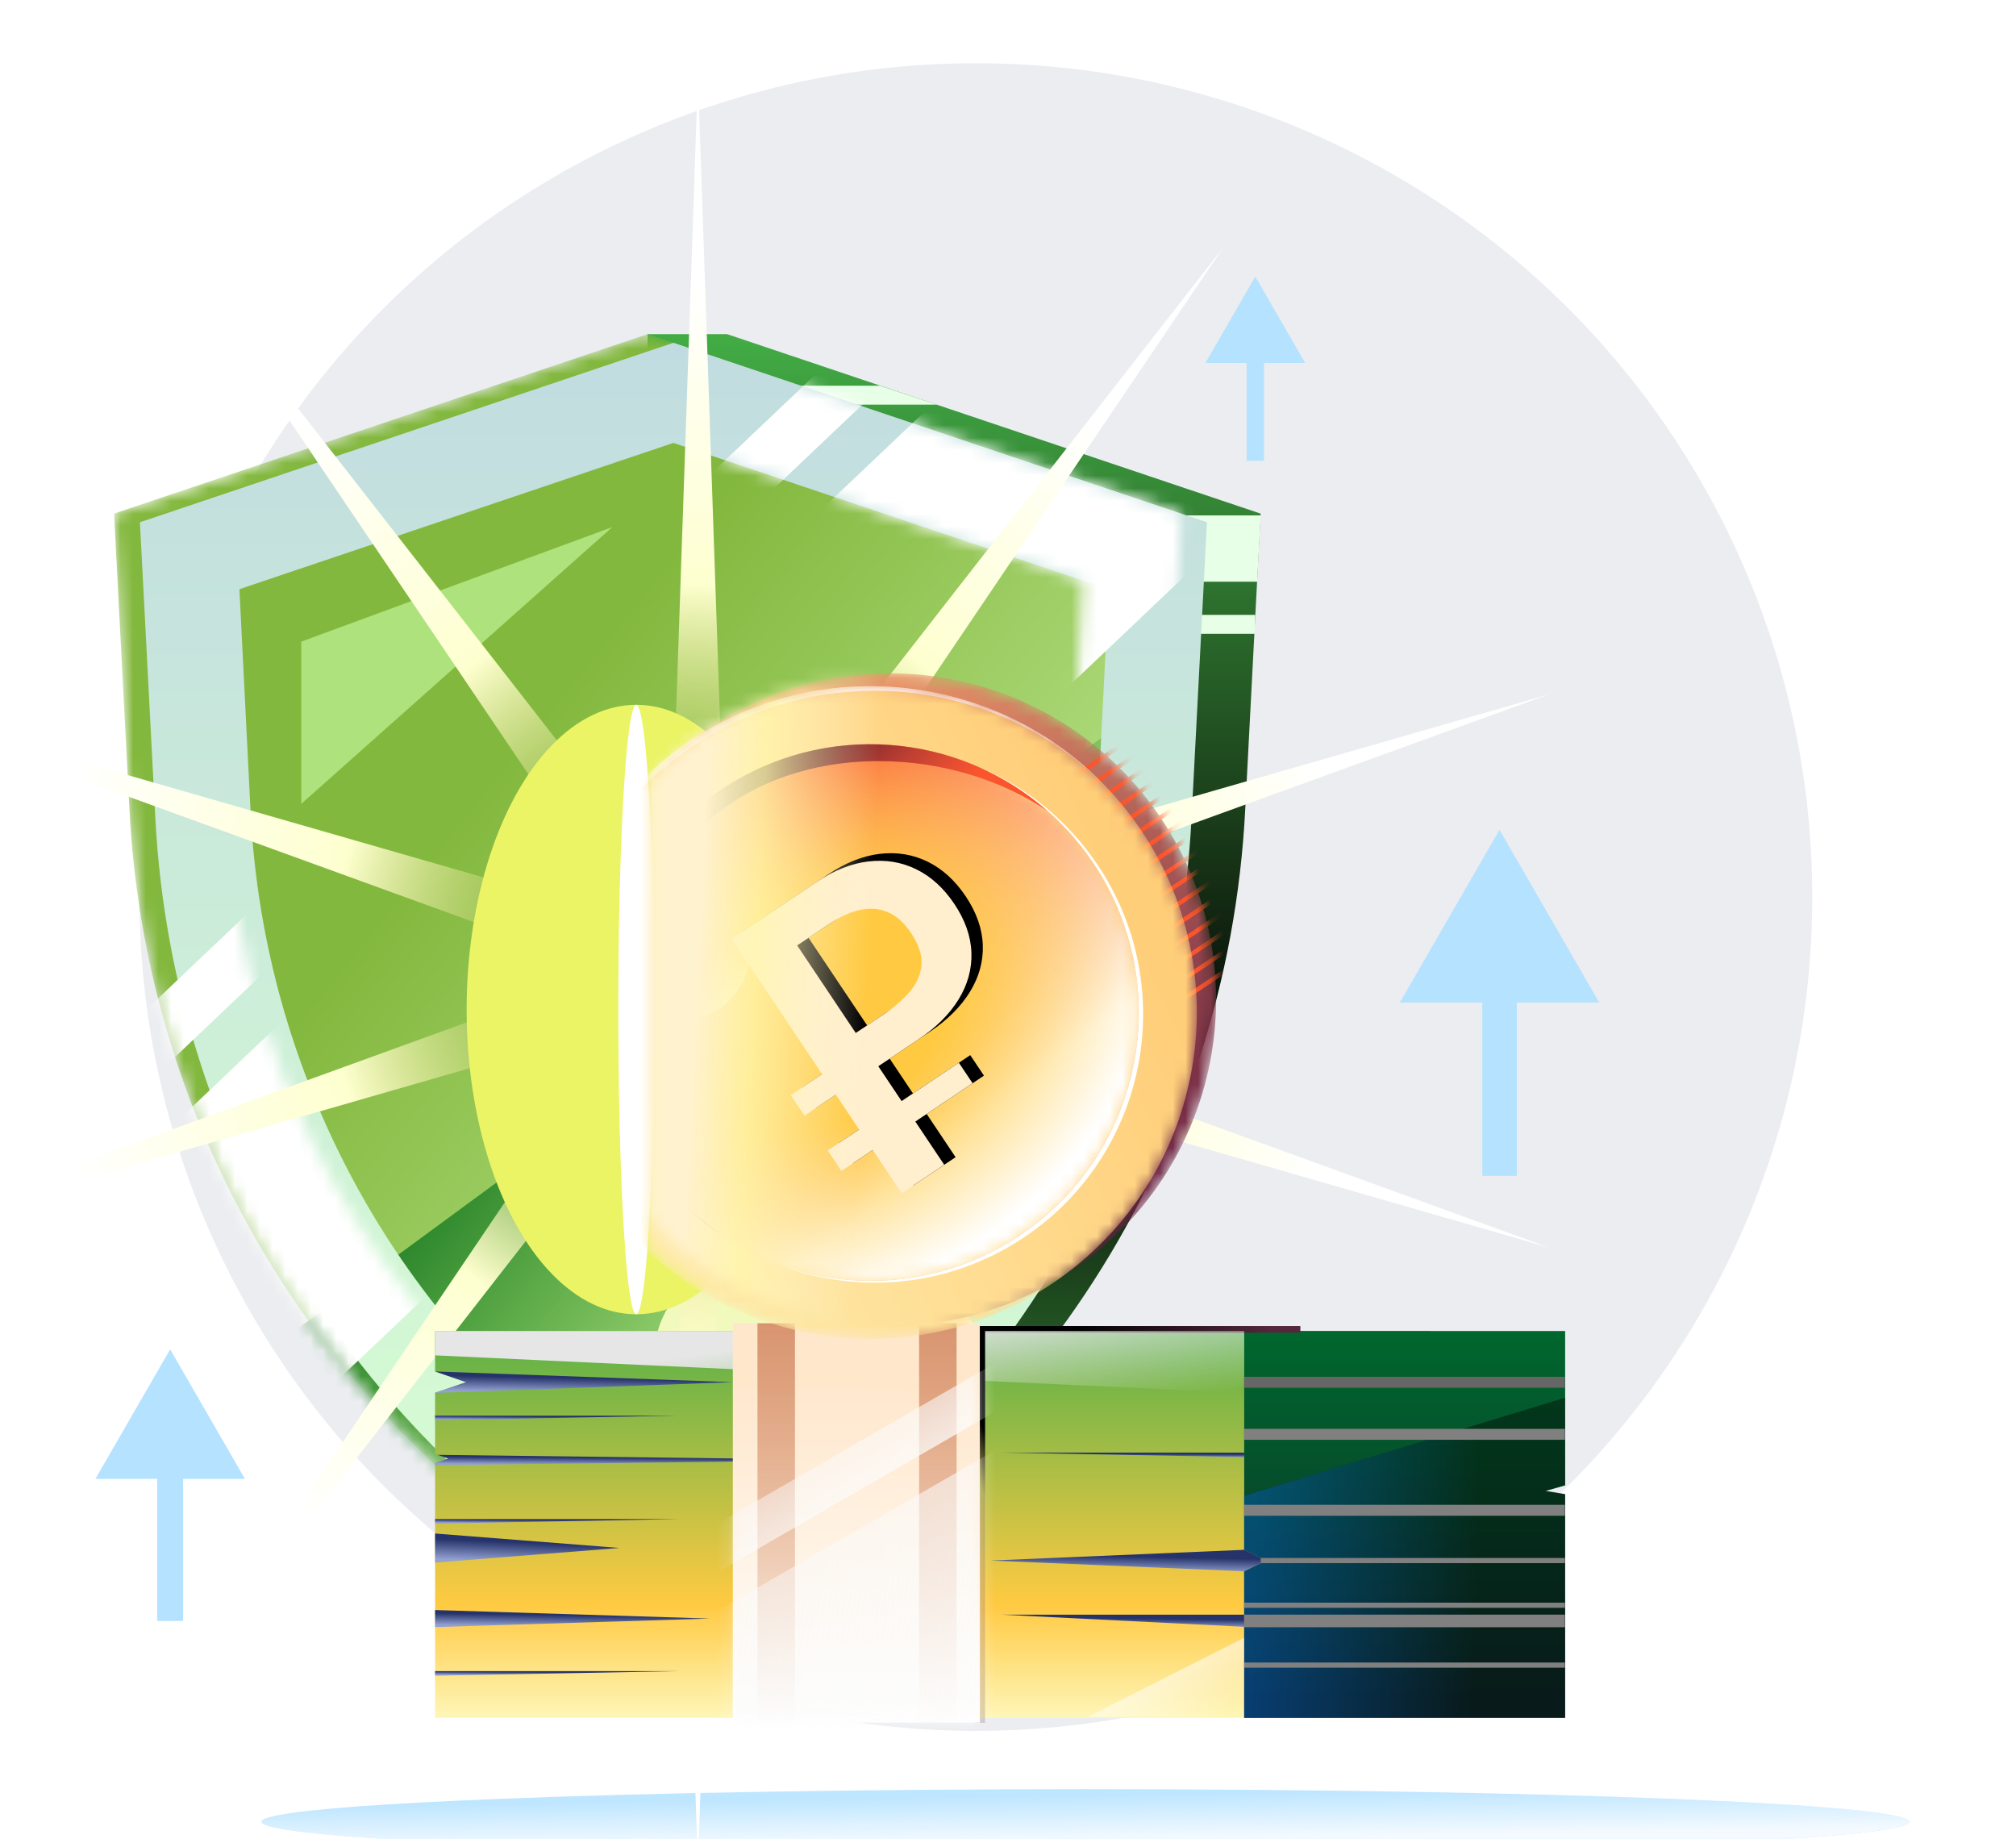 <svg width="159" height="145" viewBox="0 0 159 145" fill="none" xmlns="http://www.w3.org/2000/svg">
<g clip-path="url(#clip0_1976_22988)">
<ellipse cx="76.966" cy="70.733" rx="65.966" ry="65.749" fill="#EBEDF0"/>
<g filter="url(#filter0_f_1976_22988)">
<path d="M85.6 146.223C121.49 146.223 150.584 145.071 150.584 143.651C150.584 142.23 121.49 141.079 85.6 141.079C49.711 141.079 20.617 142.23 20.617 143.651C20.617 145.071 49.711 146.223 85.6 146.223Z" fill="#BEE6FF"/>
<path d="M85.6 146.223C121.49 146.223 150.584 145.071 150.584 143.651C150.584 142.23 121.49 141.079 85.6 141.079C49.711 141.079 20.617 142.23 20.617 143.651C20.617 145.071 49.711 146.223 85.6 146.223Z" fill="url(#paint0_linear_1976_22988)"/>
</g>
<g filter="url(#filter1_f_1976_22988)">
<path d="M99.002 21.808L95.07 28.618L102.934 28.618L99.002 21.808ZM99.683 36.329L99.683 27.937L98.321 27.937L98.321 36.329L99.683 36.329Z" fill="#B5E2FF"/>
</g>
<path d="M13.42 106.398L7.523 116.614L19.318 116.614L13.42 106.398ZM14.442 127.813L14.442 115.592L12.399 115.592L12.399 127.813L14.442 127.813Z" fill="#B5E2FF"/>
<path d="M118.267 65.431L110.403 79.052L126.13 79.052L118.267 65.431ZM119.629 92.721L119.629 77.69L116.905 77.69L116.905 92.721L119.629 92.721Z" fill="#B5E2FF"/>
<path d="M57.347 26.349H51.072V29.478L15.269 40.499L16.483 63.803C17.698 87.06 32.485 108.216 51.072 121.572V127.316H57.347C81.304 114.894 96.856 90.749 98.21 63.803L99.424 40.499L57.347 26.349Z" fill="url(#paint1_linear_1976_22988)"/>
<path d="M40.86 31.906H73.877L69.394 30.412H45.297L40.86 31.906Z" fill="#E7FFE7"/>
<path d="M38.575 113.539C40.397 115.361 42.311 117.089 44.366 118.77H70.379C72.387 117.135 74.302 115.361 76.17 113.539H38.575Z" fill="#E7FFE7"/>
<path d="M41.429 40.639V45.87H99.151L99.431 40.639H41.429Z" fill="#E7FFE7"/>
<path d="M64.122 123.347C64.869 122.88 65.569 122.366 66.317 121.853H48.01V123.347H64.122Z" fill="#E7FFE7"/>
<path d="M49.032 48.485V49.979H98.956L99.002 48.485H49.032Z" fill="#E7FFE7"/>
<mask id="mask0_1976_22988" style="mask-type:alpha" maskUnits="userSpaceOnUse" x="8" y="26" width="86" height="102">
<path d="M51.071 127.316C75.029 114.894 90.58 90.749 91.935 63.803L93.149 40.499L51.071 26.349L8.994 40.499L10.208 63.803C11.562 90.749 27.16 114.894 51.071 127.316Z" fill="#42AB44"/>
</mask>
<g mask="url(#mask0_1976_22988)">
<path d="M51.071 127.316C75.029 114.894 90.58 90.749 91.935 63.803L93.149 40.499L51.071 26.349L8.994 40.499L10.208 63.803C11.562 90.749 27.16 114.894 51.071 127.316Z" fill="url(#paint2_linear_1976_22988)"/>
<g style="mix-blend-mode:screen">
<path d="M89.876 79.354L94.641 52.475L14.998 110.997L57.347 135.428L89.876 79.354Z" fill="url(#paint3_linear_1976_22988)"/>
</g>
</g>
<g filter="url(#filter2_d_1976_22988)">
<path d="M51.071 34.241L85.396 45.776L84.509 63.429C83.902 75.338 80.166 86.92 73.721 96.961C67.977 105.881 60.224 113.353 51.117 118.77C42.011 113.353 34.258 105.881 28.514 96.961C22.07 86.92 18.333 75.338 17.726 63.429L16.839 45.776L51.071 34.241ZM51.071 26.349L8.993 40.499L10.207 63.803C11.608 90.703 27.16 114.894 51.071 127.316C75.028 114.894 90.58 90.749 91.934 63.803L93.148 40.499L51.071 26.349Z" fill="url(#paint4_linear_1976_22988)"/>
</g>
<g filter="url(#filter3_f_1976_22988)">
<path d="M23.758 50.593V63.388L48.293 41.562L23.758 50.593Z" fill="#ADE27C"/>
</g>
<g filter="url(#filter4_f_1976_22988)">
<path d="M51.601 106.977V114.546L76.135 92.72L56.504 99.947C53.558 101.031 51.601 103.837 51.601 106.977Z" fill="#F2F9BD"/>
</g>
<mask id="mask1_1976_22988" style="mask-type:alpha" maskUnits="userSpaceOnUse" x="8" y="26" width="86" height="102">
<path d="M51.071 34.241L85.397 45.776L84.509 63.429C83.902 75.338 80.166 86.92 73.721 96.961C67.977 105.881 60.225 113.353 51.118 118.77C42.011 113.353 34.259 105.881 28.515 96.961C22.07 86.92 18.334 75.338 17.727 63.429L16.839 45.776L51.071 34.241ZM51.071 26.349L8.994 40.499L10.208 63.803C11.609 90.703 27.16 114.894 51.071 127.316C75.029 114.894 90.58 90.749 91.935 63.803L93.149 40.499L51.071 26.349Z" fill="url(#paint5_linear_1976_22988)"/>
</mask>
<g mask="url(#mask1_1976_22988)">
<rect x="73.102" y="21.19" width="4.27" height="94.084" transform="rotate(46.501 73.102 21.19)" fill="white"/>
<rect x="81.867" y="23.975" width="23.526" height="109.845" transform="rotate(46.501 81.867 23.975)" fill="white"/>
</g>
<g style="mix-blend-mode:overlay" filter="url(#filter5_f_1976_22988)">
<path d="M55.044 6L57.234 69.84L96.509 19.465L60.744 72.404L122.145 54.758L62.088 76.56L122.145 98.363L60.744 80.692L96.509 133.631L57.234 83.255L55.044 147.096L52.854 83.255L13.579 133.631L49.344 80.692L-12.057 98.363L47.976 76.56L-12.057 54.758L49.344 72.404L13.579 19.465L52.854 69.84L55.044 6Z" fill="url(#paint6_radial_1976_22988)"/>
</g>
<path d="M34.314 104.951V108.142L36.765 108.988L34.314 109.818V114.653L35.36 115.011L34.314 115.369V135.456H112.738V104.951H34.314Z" fill="url(#paint7_linear_1976_22988)"/>
<g style="mix-blend-mode:multiply">
<path d="M34.314 123.214V120.919L48.858 122.059L34.314 123.214Z" fill="url(#paint8_linear_1976_22988)"/>
</g>
<g style="mix-blend-mode:multiply">
<path d="M34.314 128.299V126.953L55.985 127.626L34.314 128.299Z" fill="url(#paint9_linear_1976_22988)"/>
</g>
<path d="M123.441 135.456H98.127V123.898L99.876 123.052L98.127 122.206V104.951H123.441V117.125L121.883 117.569L123.441 117.825V135.456Z" fill="url(#paint10_linear_1976_22988)"/>
<path d="M102.558 104.56H77.261V105.086H102.558V104.56Z" fill="url(#paint11_linear_1976_22988)"/>
<g style="mix-blend-mode:hard-light">
<path d="M98.128 104.951H34.314V106.872L98.128 109.834V104.951Z" fill="url(#paint12_linear_1976_22988)"/>
</g>
<path d="M98.127 135.374V129.143L85.812 135.374H98.127Z" fill="url(#paint13_linear_1976_22988)"/>
<path d="M77.693 135.846V104.56H76.827V135.846H77.693Z" fill="url(#paint14_linear_1976_22988)"/>
<g style="mix-blend-mode:multiply">
<path d="M34.314 108.141L36.765 108.988L34.314 109.818V109.834L57.797 108.988L34.314 108.141Z" fill="url(#paint15_linear_1976_22988)"/>
</g>
<g style="mix-blend-mode:multiply">
<path d="M98.126 122.206L99.874 123.052L98.126 123.882V123.898L78.124 123.052L98.126 122.206Z" fill="url(#paint16_linear_1976_22988)"/>
</g>
<g style="mix-blend-mode:multiply">
<path d="M34.51 114.718L35.36 115.011L34.314 115.369V115.532L67.945 115.125L34.51 114.718Z" fill="url(#paint17_linear_1976_22988)"/>
</g>
<g style="mix-blend-mode:multiply">
<path d="M34.314 111.983V111.625H53.499L34.314 111.983Z" fill="url(#paint18_linear_1976_22988)"/>
</g>
<g style="mix-blend-mode:multiply">
<path d="M98.128 114.897V114.539H78.96L98.128 114.897Z" fill="url(#paint19_linear_1976_22988)"/>
</g>
<g style="mix-blend-mode:multiply">
<path d="M98.128 128.277V127.317H78.96L98.128 128.277Z" fill="url(#paint20_linear_1976_22988)"/>
</g>
<g style="mix-blend-mode:multiply">
<path d="M34.314 120.139V119.781H53.499L34.314 120.139Z" fill="url(#paint21_linear_1976_22988)"/>
</g>
<g style="mix-blend-mode:multiply">
<path d="M34.314 132.131V131.772H53.499L34.314 132.131Z" fill="url(#paint22_linear_1976_22988)"/>
</g>
<path d="M77.278 104.342H57.798V135.83H77.278V104.342Z" fill="url(#paint23_linear_1976_22988)"/>
<path d="M62.699 104.342H59.741V135.83H62.699V104.342Z" fill="url(#paint24_linear_1976_22988)"/>
<path d="M75.446 104.342H72.488V135.83H75.446V104.342Z" fill="url(#paint25_linear_1976_22988)"/>
<g opacity="0.4">
<path d="M123.441 110.209L98.127 117.941V122.205L99.876 123.052L98.127 123.898V135.456H123.441V117.808L121.912 117.545L123.441 117.107V110.209Z" fill="black"/>
<path d="M123.441 110.209L98.127 117.941V122.205L99.876 123.052L98.127 123.898V135.456H123.441V117.808L121.912 117.545L123.441 117.107V110.209Z" fill="url(#paint26_linear_1976_22988)"/>
</g>
<mask id="mask2_1976_22988" style="mask-type:alpha" maskUnits="userSpaceOnUse" x="57" y="104" width="21" height="32">
<path d="M77.275 104.104H57.796V135.83H77.275V104.104Z" fill="url(#paint27_linear_1976_22988)"/>
</mask>
<g mask="url(#mask2_1976_22988)">
<rect x="6.726" y="148.961" width="119.399" height="3.315" transform="rotate(-30.027 6.726 148.961)" fill="url(#paint28_linear_1976_22988)"/>
<rect x="8.559" y="154.771" width="119.399" height="22.209" transform="rotate(-30.027 8.559 154.771)" fill="url(#paint29_linear_1976_22988)"/>
</g>
<g style="mix-blend-mode:multiply">
<path d="M123.424 127.317H98.127V128.31H123.424V127.317Z" fill="#808080"/>
</g>
<g style="mix-blend-mode:multiply">
<path d="M123.424 131.093H98.127V131.5H123.424V131.093Z" fill="#808080"/>
</g>
<g style="mix-blend-mode:multiply">
<path d="M123.424 126.372H98.127V126.779H123.424V126.372Z" fill="#808080"/>
</g>
<g style="mix-blend-mode:multiply">
<path d="M123.424 122.849H99.43V123.256H123.424V122.849Z" fill="#808080"/>
</g>
<g style="mix-blend-mode:multiply">
<path d="M123.424 118.657H98.127V119.52H123.424V118.657Z" fill="#808080"/>
</g>
<g style="mix-blend-mode:multiply">
<path d="M123.424 112.667H98.127V113.529H123.424V112.667Z" fill="#808080"/>
</g>
<g style="mix-blend-mode:multiply">
<path d="M123.424 108.565H98.127V109.427H123.424V108.565Z" fill="#666666"/>
</g>
<g style="mix-blend-mode:color-dodge" filter="url(#filter6_f_1976_22988)">
<ellipse cx="50.181" cy="79.604" rx="13.378" ry="24.029" fill="#EBF465"/>
</g>
<g filter="url(#filter7_d_1976_22988)">
<ellipse cx="50.181" cy="79.604" rx="1.418" ry="24.029" fill="white"/>
</g>
<mask id="mask3_1976_22988" style="mask-type:alpha" maskUnits="userSpaceOnUse" x="51" y="41" width="64" height="72">
<rect x="51.07" y="41.562" width="63.395" height="71.277" fill="#D9D9D9"/>
</mask>
<g mask="url(#mask3_1976_22988)">
<mask id="mask4_1976_22988" style="mask-type:alpha" maskUnits="userSpaceOnUse" x="44" y="53" width="52" height="52">
<path d="M84.491 100.206C96.301 92.304 99.469 76.324 91.567 64.514C83.666 52.704 67.686 49.536 55.876 57.438C44.066 65.34 40.898 81.32 48.8 93.129C56.702 104.939 72.681 108.108 84.491 100.206Z" fill="white"/>
</mask>
<g mask="url(#mask4_1976_22988)">
<path d="M84.491 100.206C96.301 92.304 99.469 76.324 91.567 64.514C83.666 52.704 67.686 49.536 55.876 57.438C44.066 65.34 40.898 81.32 48.8 93.129C56.702 104.939 72.681 108.108 84.491 100.206Z" fill="url(#paint30_linear_1976_22988)"/>
<path fill-rule="evenodd" clip-rule="evenodd" d="M82.684 62.807L91.015 57.233L90.822 56.945L82.492 62.519L82.684 62.807ZM83.402 63.879L91.732 58.306L91.54 58.018L83.209 63.592L83.402 63.879ZM92.45 59.378L84.12 64.952L83.927 64.664L92.257 59.09L92.45 59.378ZM84.837 66.024L93.168 60.451L92.975 60.163L84.644 65.737L84.837 66.024ZM93.885 61.523L85.555 67.097L85.362 66.809L93.693 61.235L93.885 61.523ZM86.272 68.169L94.603 62.596L94.41 62.308L86.08 67.882L86.272 68.169ZM95.32 63.668L86.99 69.242L86.797 68.954L95.128 63.38L95.32 63.668ZM87.707 70.315L96.038 64.741L95.846 64.453L87.515 70.027L87.707 70.315ZM96.756 65.813L88.425 71.387L88.233 71.099L96.563 65.525L96.756 65.813ZM89.143 72.46L97.473 66.886L97.281 66.598L88.95 72.172L89.143 72.46ZM98.191 67.958L89.86 73.532L89.668 73.244L97.998 67.671L98.191 67.958ZM90.578 74.605L98.909 69.031L98.716 68.743L90.385 74.317L90.578 74.605ZM99.626 70.103L91.296 75.677L91.103 75.389L99.434 69.816L99.626 70.103ZM92.013 76.75L100.344 71.176L100.151 70.888L91.821 76.462L92.013 76.75ZM101.061 72.249L92.731 77.822L92.538 77.535L100.869 71.961L101.061 72.249ZM93.448 78.895L101.779 73.321L101.586 73.033L93.256 78.607L93.448 78.895Z" fill="#FA552D"/>
</g>
<mask id="mask5_1976_22988" style="mask-type:alpha" maskUnits="userSpaceOnUse" x="42" y="54" width="53" height="52">
<path d="M82.969 101.224C94.779 93.322 97.947 77.343 90.045 65.533C82.143 53.723 66.164 50.555 54.354 58.456C42.544 66.358 39.375 82.338 47.277 94.148C55.179 105.958 71.159 109.126 82.969 101.224Z" fill="#91BD65"/>
</mask>
<g mask="url(#mask5_1976_22988)">
<path d="M82.969 101.224C94.779 93.322 97.947 77.343 90.045 65.533C82.143 53.723 66.164 50.555 54.354 58.456C42.544 66.358 39.375 82.338 47.277 94.148C55.179 105.958 71.159 109.126 82.969 101.224Z" fill="url(#paint31_linear_1976_22988)"/>
<path d="M55.906 78.628L39.304 74.454L37.066 79.011L50.949 82.276L55.906 78.628Z" fill="#FFCA42"/>
<path d="M55.906 78.628L39.304 74.454L37.066 79.011L50.949 82.276L55.906 78.628Z" fill="white"/>
<mask id="mask6_1976_22988" style="mask-type:alpha" maskUnits="userSpaceOnUse" x="47" y="58" width="43" height="43">
<path d="M80.428 97.421C90.139 90.924 92.744 77.784 86.247 68.074C79.749 58.363 66.61 55.758 56.899 62.255C47.189 68.752 44.584 81.892 51.081 91.603C57.578 101.313 70.718 103.918 80.428 97.421Z" fill="#91BD65"/>
</mask>
<g mask="url(#mask6_1976_22988)">
<path d="M80.428 97.421C90.139 90.924 92.744 77.784 86.247 68.074C79.749 58.363 66.61 55.758 56.899 62.255C47.189 68.752 44.584 81.892 51.081 91.603C57.578 101.313 70.718 103.918 80.428 97.421Z" fill="#FA552D"/>
<path d="M80.428 97.421C90.139 90.924 92.744 77.784 86.247 68.074C79.749 58.363 66.61 55.758 56.899 62.255C47.189 68.752 44.584 81.892 51.081 91.603C57.578 101.313 70.718 103.918 80.428 97.421Z" fill="url(#paint32_linear_1976_22988)"/>
<path d="M80.428 97.421C90.139 90.924 92.744 77.784 86.247 68.074C79.749 58.363 66.61 55.758 56.899 62.255C47.189 68.752 44.584 81.892 51.081 91.603C57.578 101.313 70.718 103.918 80.428 97.421Z" fill="url(#paint33_radial_1976_22988)"/>
</g>
<path d="M59.093 76.091C60.464 71.459 55.938 68.738 53.543 74.718C50.868 81.409 57.369 81.922 59.093 76.091Z" fill="#FFCA42"/>
<path d="M59.093 76.091C60.464 71.459 55.938 68.738 53.543 74.718C50.868 81.409 57.369 81.922 59.093 76.091Z" fill="url(#paint34_linear_1976_22988)"/>
<path d="M57.663 63.333C47.953 69.83 45.348 82.971 51.844 92.681C52.884 94.235 55.407 96.143 56.746 97.328C54.566 95.843 52.632 93.931 51.075 91.605C44.579 81.895 47.184 68.754 56.894 62.257C65.049 56.801 75.624 57.771 82.655 63.971C75.726 59.259 65.046 58.393 57.663 63.333Z" fill="#FA552D"/>
<path d="M57.663 63.333C47.953 69.83 45.348 82.971 51.844 92.681C52.884 94.235 55.407 96.143 56.746 97.328C54.566 95.843 52.632 93.931 51.075 91.605C44.579 81.895 47.184 68.754 56.894 62.257C65.049 56.801 75.624 57.771 82.655 63.971C75.726 59.259 65.046 58.393 57.663 63.333Z" fill="url(#paint35_linear_1976_22988)"/>
<path d="M47.424 94.365C39.696 82.552 42.906 66.692 54.666 58.824C64.918 51.964 78.305 53.429 86.85 61.636C78.344 53.119 64.737 51.509 54.354 58.456C42.544 66.358 39.375 82.338 47.277 94.148C47.326 94.22 47.375 94.293 47.424 94.365Z" fill="white"/>
<path d="M86.243 68.076C92.741 77.787 90.136 90.926 80.425 97.423C74.31 101.515 66.836 101.997 60.517 99.368C66.906 102.158 74.54 101.733 80.765 97.569C90.476 91.071 93.081 77.932 86.584 68.221C84.178 64.625 80.861 62.003 77.144 60.458C80.723 62.02 83.911 64.59 86.243 68.076Z" fill="white"/>
</g>
<path d="M75.362 91.249L72.017 93.487L66.817 85.715L64.342 87.371L63.262 85.756L65.737 84.1L58.6 73.435L65.304 68.949C66.69 68.022 68.054 67.482 69.399 67.326C70.745 67.169 71.998 67.375 73.163 67.945C74.325 68.516 75.326 69.423 76.167 70.678C77.019 71.952 77.468 73.232 77.513 74.522C77.557 75.811 77.218 77.04 76.496 78.212C75.775 79.383 74.715 80.435 73.321 81.368L70.17 83.477L75.367 91.245L75.362 91.249ZM76.523 83.2L77.603 84.815L67.262 91.734L66.181 90.12L76.523 83.2ZM70.556 79.409C71.391 78.85 72.084 78.251 72.638 77.61C73.189 76.97 73.505 76.269 73.574 75.504C73.645 74.742 73.37 73.894 72.747 72.962C72.215 72.168 71.615 71.626 70.947 71.338C70.279 71.049 69.557 70.983 68.785 71.135C68.014 71.288 67.206 71.651 66.362 72.216L63.77 73.95L68.389 80.854L70.554 79.406L70.556 79.409Z" fill="black"/>
<path d="M74.464 91.848L71.119 94.086L65.92 86.315L63.445 87.97L62.364 86.355L64.839 84.7L57.703 74.034L64.407 69.548C65.792 68.621 67.156 68.081 68.502 67.925C69.847 67.769 71.1 67.975 72.265 68.544C73.428 69.115 74.429 70.022 75.269 71.278C76.121 72.551 76.571 73.831 76.615 75.121C76.659 76.41 76.32 77.639 75.599 78.811C74.878 79.983 73.818 81.034 72.424 81.967L69.272 84.076L74.47 91.844L74.464 91.848ZM75.625 83.799L76.706 85.414L66.364 92.334L65.284 90.719L75.625 83.799ZM69.658 80.008C70.493 79.45 71.186 78.85 71.741 78.209C72.292 77.569 72.607 76.868 72.676 76.103C72.747 75.341 72.473 74.493 71.849 73.562C71.318 72.767 70.718 72.226 70.05 71.937C69.382 71.648 68.659 71.582 67.888 71.735C67.117 71.887 66.308 72.251 65.465 72.815L62.873 74.549L67.492 81.453L69.656 80.005L69.658 80.008Z" fill="#FFEFCE"/>
<mask id="mask7_1976_22988" style="mask-type:alpha" maskUnits="userSpaceOnUse" x="44" y="53" width="52" height="52">
<path d="M84.489 100.206C96.299 92.304 99.467 76.324 91.566 64.514C83.664 52.704 67.684 49.536 55.874 57.438C44.064 65.34 40.896 81.32 48.798 93.129C56.7 104.939 72.679 108.108 84.489 100.206Z" fill="url(#paint36_linear_1976_22988)"/>
</mask>
<g mask="url(#mask7_1976_22988)">
<g style="mix-blend-mode:color-dodge">
<rect x="50.191" y="48.485" width="25.253" height="65.829" fill="url(#paint37_linear_1976_22988)"/>
</g>
</g>
</g>
</g>
<defs>
<filter id="filter0_f_1976_22988" x="15.85" y="136.312" width="139.5" height="14.678" filterUnits="userSpaceOnUse" color-interpolation-filters="sRGB">
<feFlood flood-opacity="0" result="BackgroundImageFix"/>
<feBlend mode="normal" in="SourceGraphic" in2="BackgroundImageFix" result="shape"/>
<feGaussianBlur stdDeviation="2.384" result="effect1_foregroundBlur_1976_22988"/>
</filter>
<filter id="filter1_f_1976_22988" x="92.346" y="19.084" width="13.311" height="19.969" filterUnits="userSpaceOnUse" color-interpolation-filters="sRGB">
<feFlood flood-opacity="0" result="BackgroundImageFix"/>
<feBlend mode="normal" in="SourceGraphic" in2="BackgroundImageFix" result="shape"/>
<feGaussianBlur stdDeviation="1.362" result="effect1_foregroundBlur_1976_22988"/>
</filter>
<filter id="filter2_d_1976_22988" x="8.993" y="25.668" width="87.56" height="103.692" filterUnits="userSpaceOnUse" color-interpolation-filters="sRGB">
<feFlood flood-opacity="0" result="BackgroundImageFix"/>
<feColorMatrix in="SourceAlpha" type="matrix" values="0 0 0 0 0 0 0 0 0 0 0 0 0 0 0 0 0 0 127 0" result="hardAlpha"/>
<feOffset dx="2.043" dy="0.681"/>
<feGaussianBlur stdDeviation="0.681"/>
<feComposite in2="hardAlpha" operator="out"/>
<feColorMatrix type="matrix" values="0 0 0 0 0.212 0 0 0 0 0.353 0 0 0 0 0.753 0 0 0 1 0"/>
<feBlend mode="normal" in2="BackgroundImageFix" result="effect1_dropShadow_1976_22988"/>
<feBlend mode="normal" in="SourceGraphic" in2="effect1_dropShadow_1976_22988" result="shape"/>
</filter>
<filter id="filter3_f_1976_22988" x="21.034" y="38.838" width="29.983" height="27.274" filterUnits="userSpaceOnUse" color-interpolation-filters="sRGB">
<feFlood flood-opacity="0" result="BackgroundImageFix"/>
<feBlend mode="normal" in="SourceGraphic" in2="BackgroundImageFix" result="shape"/>
<feGaussianBlur stdDeviation="1.362" result="effect1_foregroundBlur_1976_22988"/>
</filter>
<filter id="filter4_f_1976_22988" x="42.747" y="83.867" width="42.241" height="39.532" filterUnits="userSpaceOnUse" color-interpolation-filters="sRGB">
<feFlood flood-opacity="0" result="BackgroundImageFix"/>
<feBlend mode="normal" in="SourceGraphic" in2="BackgroundImageFix" result="shape"/>
<feGaussianBlur stdDeviation="4.427" result="effect1_foregroundBlur_1976_22988"/>
</filter>
<filter id="filter5_f_1976_22988" x="-13.419" y="4.638" width="136.926" height="143.82" filterUnits="userSpaceOnUse" color-interpolation-filters="sRGB">
<feFlood flood-opacity="0" result="BackgroundImageFix"/>
<feBlend mode="normal" in="SourceGraphic" in2="BackgroundImageFix" result="shape"/>
<feGaussianBlur stdDeviation="0.681" result="effect1_foregroundBlur_1976_22988"/>
</filter>
<filter id="filter6_f_1976_22988" x="23.183" y="41.955" width="53.997" height="75.298" filterUnits="userSpaceOnUse" color-interpolation-filters="sRGB">
<feFlood flood-opacity="0" result="BackgroundImageFix"/>
<feBlend mode="normal" in="SourceGraphic" in2="BackgroundImageFix" result="shape"/>
<feGaussianBlur stdDeviation="6.81" result="effect1_foregroundBlur_1976_22988"/>
</filter>
<filter id="filter7_d_1976_22988" x="41.953" y="48.766" width="16.456" height="61.678" filterUnits="userSpaceOnUse" color-interpolation-filters="sRGB">
<feFlood flood-opacity="0" result="BackgroundImageFix"/>
<feColorMatrix in="SourceAlpha" type="matrix" values="0 0 0 0 0 0 0 0 0 0 0 0 0 0 0 0 0 0 127 0" result="hardAlpha"/>
<feMorphology radius="3.405" operator="dilate" in="SourceAlpha" result="effect1_dropShadow_1976_22988"/>
<feOffset/>
<feGaussianBlur stdDeviation="1.703"/>
<feComposite in2="hardAlpha" operator="out"/>
<feColorMatrix type="matrix" values="0 0 0 0 1 0 0 0 0 0.906 0 0 0 0 0.557 0 0 0 1 0"/>
<feBlend mode="normal" in2="BackgroundImageFix" result="effect1_dropShadow_1976_22988"/>
<feBlend mode="normal" in="SourceGraphic" in2="effect1_dropShadow_1976_22988" result="shape"/>
</filter>
<linearGradient id="paint0_linear_1976_22988" x1="140.431" y1="144.295" x2="140.383" y2="140.783" gradientUnits="userSpaceOnUse">
<stop stop-color="#F4FAFF"/>
<stop offset="1" stop-color="#F4FAFF" stop-opacity="0"/>
</linearGradient>
<linearGradient id="paint1_linear_1976_22988" x1="57.347" y1="26.349" x2="57.347" y2="127.316" gradientUnits="userSpaceOnUse">
<stop offset="0.005" stop-color="#42AB44"/>
<stop offset="0.573" stop-color="#050304"/>
<stop offset="1" stop-color="#42AB44"/>
</linearGradient>
<linearGradient id="paint2_linear_1976_22988" x1="31.534" y1="70.21" x2="75.918" y2="105.989" gradientUnits="userSpaceOnUse">
<stop stop-color="#83B83E"/>
<stop offset="1" stop-color="#C1EA97"/>
</linearGradient>
<linearGradient id="paint3_linear_1976_22988" x1="54.819" y1="68.55" x2="77.395" y2="86.858" gradientUnits="userSpaceOnUse">
<stop stop-color="#2A842B"/>
<stop offset="1" stop-color="#42AB44" stop-opacity="0"/>
</linearGradient>
<linearGradient id="paint4_linear_1976_22988" x1="51.071" y1="26.349" x2="51.071" y2="127.316" gradientUnits="userSpaceOnUse">
<stop stop-color="#C1DCE0"/>
<stop offset="1" stop-color="#D8FFD1"/>
</linearGradient>
<linearGradient id="paint5_linear_1976_22988" x1="51.071" y1="26.349" x2="51.071" y2="127.316" gradientUnits="userSpaceOnUse">
<stop stop-color="#C1DCE0"/>
<stop offset="1" stop-color="#D8FFD1"/>
</linearGradient>
<radialGradient id="paint6_radial_1976_22988" cx="0" cy="0" r="1" gradientUnits="userSpaceOnUse" gradientTransform="translate(55.044 76.548) rotate(90) scale(70.548 67.101)">
<stop offset="0.193" stop-color="#DBDB79" stop-opacity="0.02"/>
<stop offset="0.432" stop-color="#FEFFCF"/>
<stop offset="0.766" stop-color="white"/>
</radialGradient>
<linearGradient id="paint7_linear_1976_22988" x1="73.526" y1="104.951" x2="73.526" y2="135.456" gradientUnits="userSpaceOnUse">
<stop stop-color="#59B148"/>
<stop offset="0.708" stop-color="#FFCA42"/>
<stop offset="1" stop-color="#FEF6B8"/>
</linearGradient>
<linearGradient id="paint8_linear_1976_22988" x1="44.011" y1="121.727" x2="43.946" y2="123.31" gradientUnits="userSpaceOnUse">
<stop stop-color="#25336A"/>
<stop offset="1" stop-color="#93A0D1"/>
</linearGradient>
<linearGradient id="paint9_linear_1976_22988" x1="48.762" y1="127.426" x2="48.747" y2="128.356" gradientUnits="userSpaceOnUse">
<stop stop-color="#25336A"/>
<stop offset="1" stop-color="#93A0D1"/>
</linearGradient>
<linearGradient id="paint10_linear_1976_22988" x1="110.784" y1="104.951" x2="110.784" y2="135.456" gradientUnits="userSpaceOnUse">
<stop stop-color="#00672D"/>
<stop offset="0.958" stop-color="#0E2B2B"/>
</linearGradient>
<linearGradient id="paint11_linear_1976_22988" x1="84.839" y1="104.771" x2="100.386" y2="105.617" gradientUnits="userSpaceOnUse">
<stop/>
<stop offset="1" stop-color="#54273D"/>
</linearGradient>
<linearGradient id="paint12_linear_1976_22988" x1="77.324" y1="103.672" x2="78.535" y2="112.26" gradientUnits="userSpaceOnUse">
<stop stop-color="#E6E6E6"/>
<stop offset="1" stop-color="#E6E6E6" stop-opacity="0"/>
</linearGradient>
<linearGradient id="paint13_linear_1976_22988" x1="89.343" y1="129.143" x2="92.984" y2="136.982" gradientUnits="userSpaceOnUse">
<stop stop-color="white"/>
<stop offset="1" stop-color="white" stop-opacity="0"/>
</linearGradient>
<linearGradient id="paint14_linear_1976_22988" x1="75.326" y1="107.237" x2="73.516" y2="107.98" gradientUnits="userSpaceOnUse">
<stop/>
<stop offset="1" stop-color="#54273D" stop-opacity="0.21"/>
</linearGradient>
<linearGradient id="paint15_linear_1976_22988" x1="49.97" y1="108.737" x2="49.948" y2="109.906" gradientUnits="userSpaceOnUse">
<stop stop-color="#25336A"/>
<stop offset="1" stop-color="#93A0D1"/>
</linearGradient>
<linearGradient id="paint16_linear_1976_22988" x1="92.625" y1="122.801" x2="92.601" y2="123.971" gradientUnits="userSpaceOnUse">
<stop stop-color="#25336A"/>
<stop offset="1" stop-color="#93A0D1"/>
</linearGradient>
<linearGradient id="paint17_linear_1976_22988" x1="56.736" y1="115.004" x2="56.732" y2="115.567" gradientUnits="userSpaceOnUse">
<stop stop-color="#25336A"/>
<stop offset="1" stop-color="#93A0D1"/>
</linearGradient>
<linearGradient id="paint18_linear_1976_22988" x1="47.105" y1="111.751" x2="47.103" y2="111.999" gradientUnits="userSpaceOnUse">
<stop stop-color="#25336A"/>
<stop offset="1" stop-color="#93A0D1"/>
</linearGradient>
<linearGradient id="paint19_linear_1976_22988" x1="91.739" y1="114.665" x2="91.738" y2="114.912" gradientUnits="userSpaceOnUse">
<stop stop-color="#25336A"/>
<stop offset="1" stop-color="#93A0D1"/>
</linearGradient>
<linearGradient id="paint20_linear_1976_22988" x1="91.739" y1="127.655" x2="91.731" y2="128.318" gradientUnits="userSpaceOnUse">
<stop stop-color="#25336A"/>
<stop offset="1" stop-color="#93A0D1"/>
</linearGradient>
<linearGradient id="paint21_linear_1976_22988" x1="47.105" y1="119.907" x2="47.103" y2="120.154" gradientUnits="userSpaceOnUse">
<stop stop-color="#25336A"/>
<stop offset="1" stop-color="#93A0D1"/>
</linearGradient>
<linearGradient id="paint22_linear_1976_22988" x1="47.105" y1="131.898" x2="47.103" y2="132.146" gradientUnits="userSpaceOnUse">
<stop stop-color="#25336A"/>
<stop offset="1" stop-color="#93A0D1"/>
</linearGradient>
<linearGradient id="paint23_linear_1976_22988" x1="67.576" y1="109.025" x2="67.363" y2="135.828" gradientUnits="userSpaceOnUse">
<stop stop-color="#FFE7CC"/>
<stop offset="1" stop-color="#FFFFFE"/>
</linearGradient>
<linearGradient id="paint24_linear_1976_22988" x1="61.22" y1="104.342" x2="61.22" y2="135.83" gradientUnits="userSpaceOnUse">
<stop stop-color="#D8946F"/>
<stop offset="1" stop-color="#D8946F" stop-opacity="0"/>
</linearGradient>
<linearGradient id="paint25_linear_1976_22988" x1="73.967" y1="104.342" x2="73.967" y2="135.83" gradientUnits="userSpaceOnUse">
<stop stop-color="#D8946F"/>
<stop offset="1" stop-color="#D8946F" stop-opacity="0"/>
</linearGradient>
<linearGradient id="paint26_linear_1976_22988" x1="98.932" y1="126.912" x2="116.491" y2="127.308" gradientUnits="userSpaceOnUse">
<stop stop-color="#0057D6"/>
<stop offset="1" stop-color="#0057D6" stop-opacity="0"/>
</linearGradient>
<linearGradient id="paint27_linear_1976_22988" x1="67.574" y1="108.822" x2="67.358" y2="135.828" gradientUnits="userSpaceOnUse">
<stop stop-color="#FFE7CC"/>
<stop offset="1" stop-color="#FFFFFE"/>
</linearGradient>
<linearGradient id="paint28_linear_1976_22988" x1="92.386" y1="156.613" x2="88.763" y2="135.176" gradientUnits="userSpaceOnUse">
<stop stop-color="white"/>
<stop offset="1" stop-color="#F5F7F9" stop-opacity="0"/>
</linearGradient>
<linearGradient id="paint29_linear_1976_22988" x1="94.219" y1="206.027" x2="20.934" y2="141.297" gradientUnits="userSpaceOnUse">
<stop stop-color="white"/>
<stop offset="1" stop-color="#F5F7F9" stop-opacity="0"/>
</linearGradient>
<linearGradient id="paint30_linear_1976_22988" x1="55.876" y1="57.438" x2="84.491" y2="100.206" gradientUnits="userSpaceOnUse">
<stop stop-color="#F69F6C"/>
<stop offset="1" stop-color="#681E41"/>
</linearGradient>
<linearGradient id="paint31_linear_1976_22988" x1="92.024" y1="77.776" x2="41.935" y2="100.387" gradientUnits="userSpaceOnUse">
<stop stop-color="#FFCE79"/>
<stop offset="1" stop-color="#FEF1B5"/>
</linearGradient>
<linearGradient id="paint32_linear_1976_22988" x1="74.279" y1="90.768" x2="55.177" y2="66.914" gradientUnits="userSpaceOnUse">
<stop stop-color="white"/>
<stop offset="1" stop-color="white" stop-opacity="0"/>
</linearGradient>
<radialGradient id="paint33_radial_1976_22988" cx="0" cy="0" r="1" gradientUnits="userSpaceOnUse" gradientTransform="translate(63.818 79.939) rotate(-118.137) scale(22.212 28.698)">
<stop offset="0.396" stop-color="#FFCA42"/>
<stop offset="1" stop-color="#FFCA42" stop-opacity="0"/>
</radialGradient>
<linearGradient id="paint34_linear_1976_22988" x1="56.349" y1="79.615" x2="54.654" y2="75.354" gradientUnits="userSpaceOnUse">
<stop stop-color="#FEFFCF"/>
<stop offset="1" stop-color="#FEFFCF" stop-opacity="0"/>
</linearGradient>
<linearGradient id="paint35_linear_1976_22988" x1="49.402" y1="69.235" x2="61.232" y2="79.43" gradientUnits="userSpaceOnUse">
<stop/>
<stop offset="1" stop-color="#5F1A58" stop-opacity="0"/>
</linearGradient>
<linearGradient id="paint36_linear_1976_22988" x1="55.874" y1="57.438" x2="84.489" y2="100.206" gradientUnits="userSpaceOnUse">
<stop stop-color="#F69F6C"/>
<stop offset="1" stop-color="#681E41"/>
</linearGradient>
<linearGradient id="paint37_linear_1976_22988" x1="54.923" y1="76.512" x2="68.421" y2="77.225" gradientUnits="userSpaceOnUse">
<stop stop-color="#FFF2CF"/>
<stop offset="0.342" stop-color="#FFF7B0" stop-opacity="0.807"/>
<stop offset="1" stop-color="#FFF2CF" stop-opacity="0"/>
</linearGradient>
<clipPath id="clip0_1976_22988">
<rect width="159" height="152" fill="white"/>
</clipPath>
</defs>
</svg>
